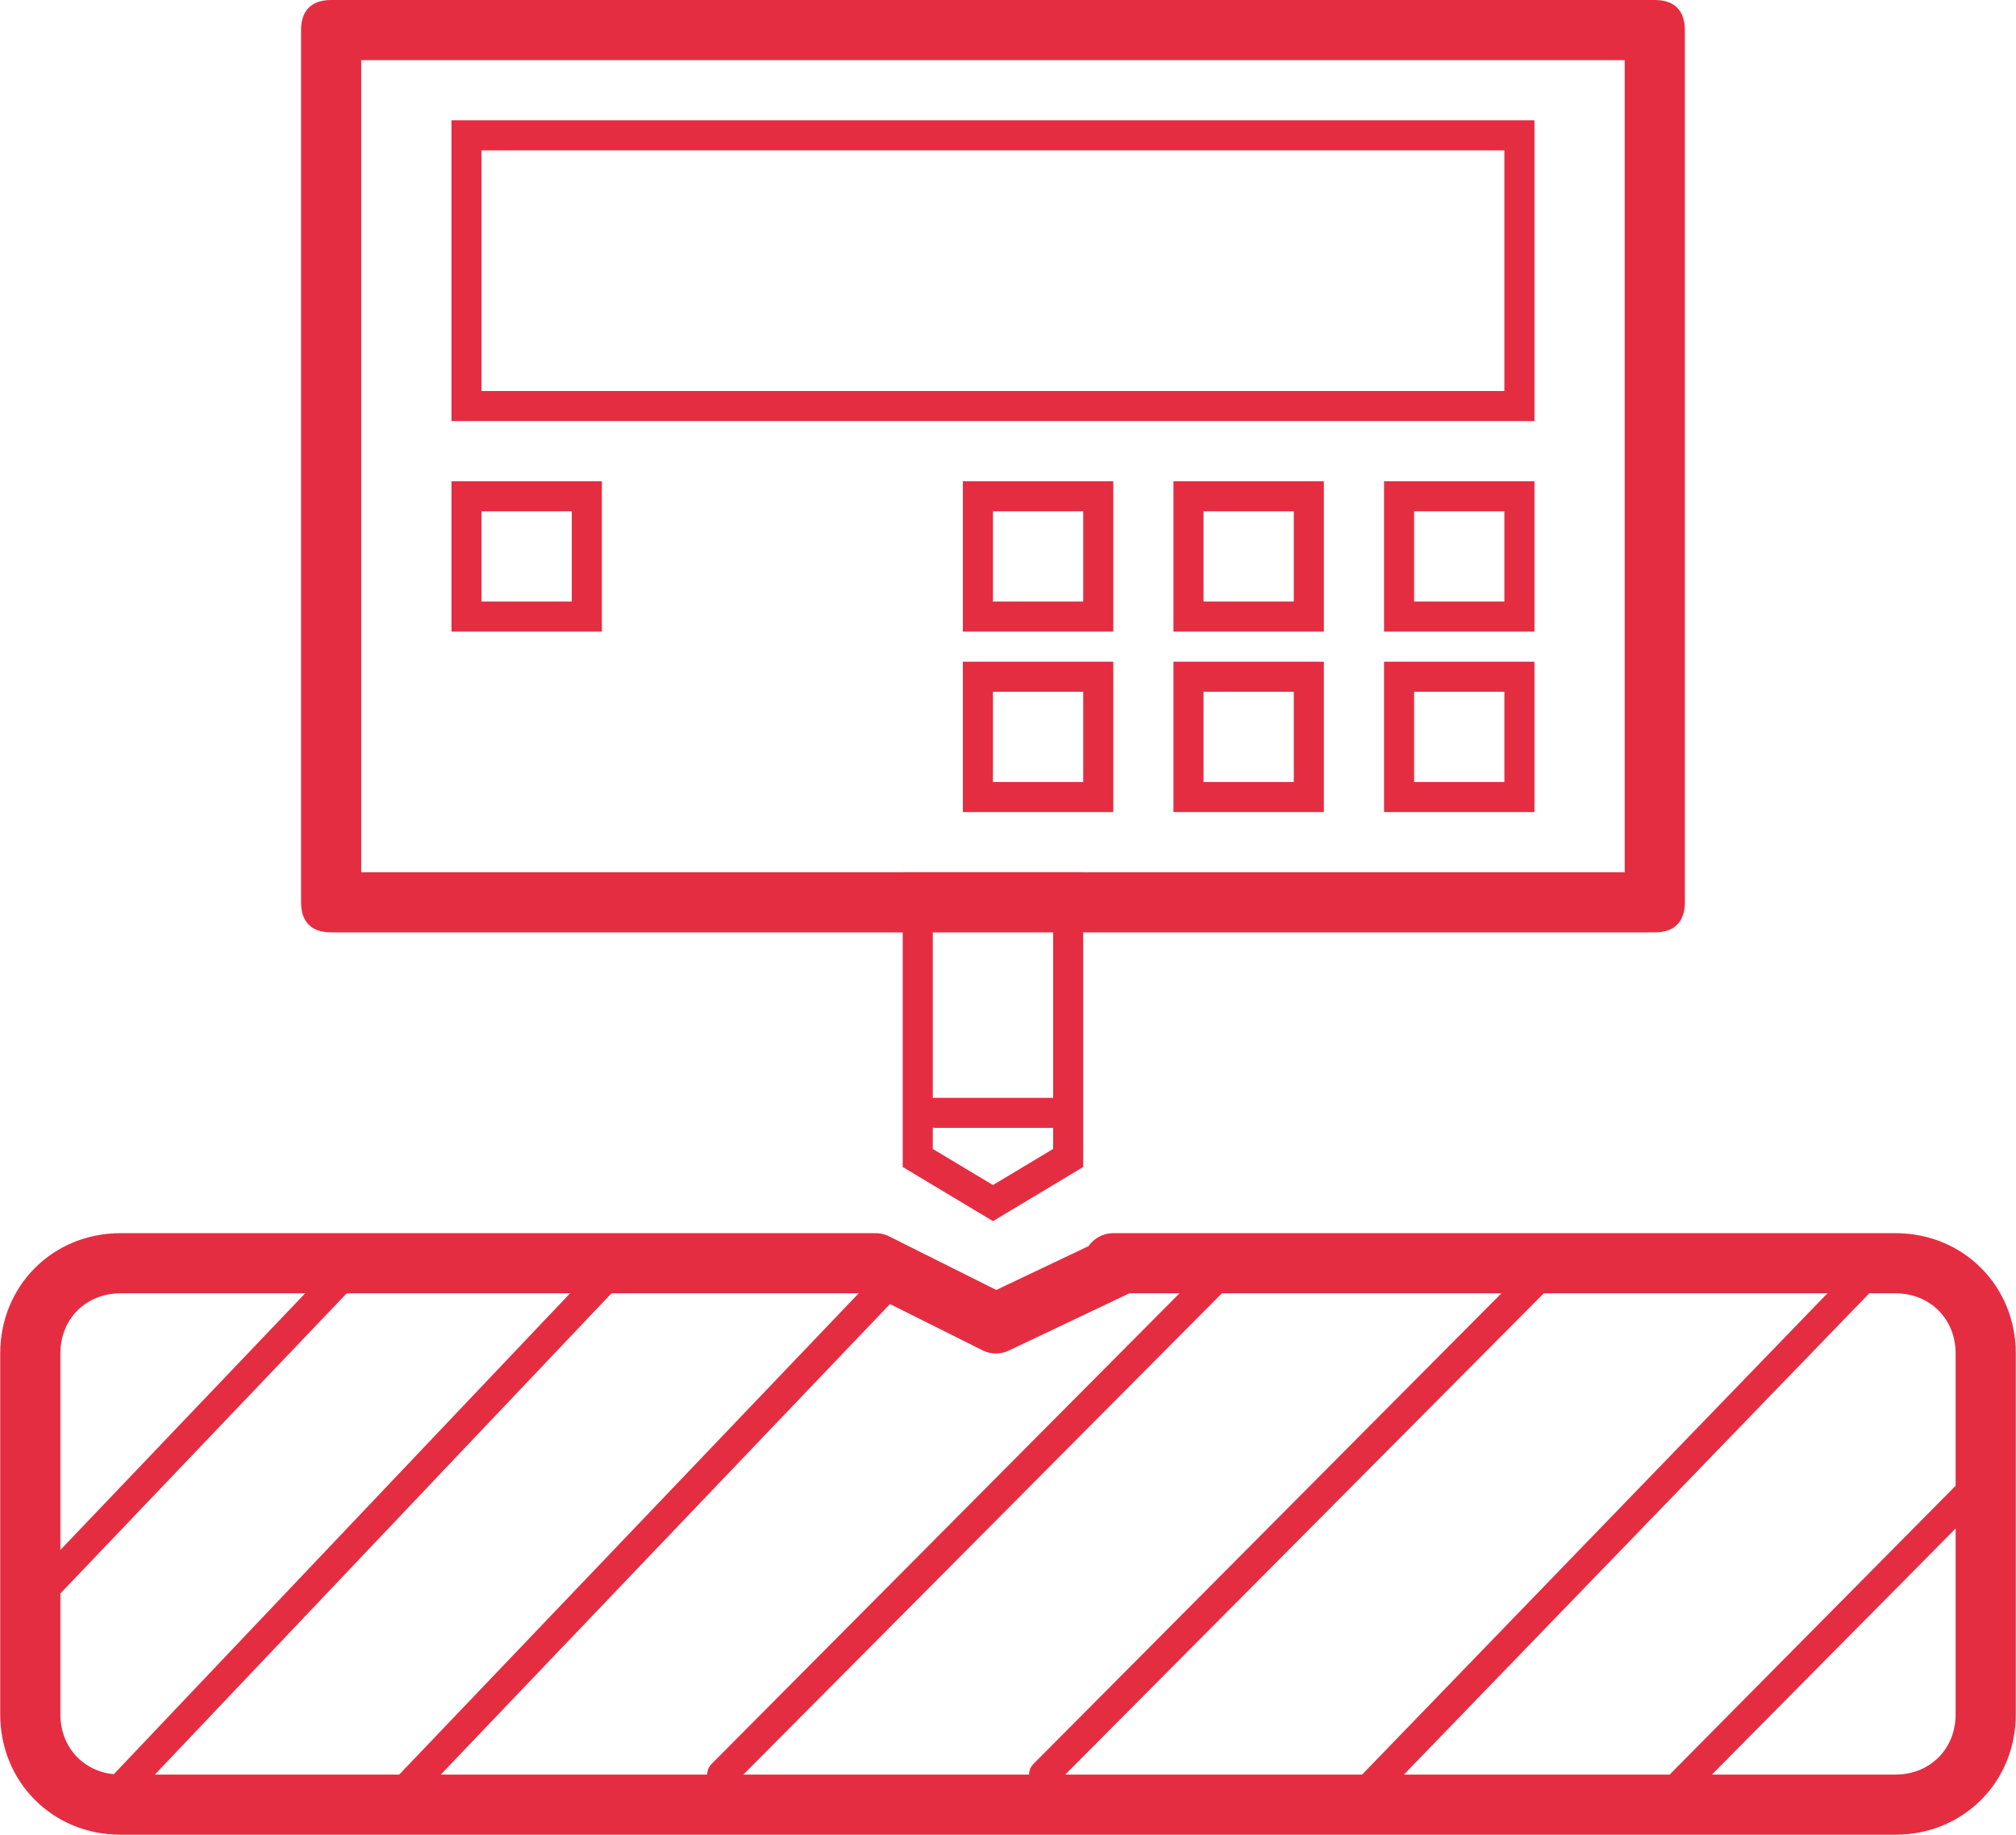 <?xml version="1.0" encoding="utf-8"?>
<!-- Generator: Adobe Illustrator 19.0.0, SVG Export Plug-In . SVG Version: 6.00 Build 0)  -->
<svg version="1.1" id="Режим_изоляции"
	 xmlns="http://www.w3.org/2000/svg" xmlns:xlink="http://www.w3.org/1999/xlink" x="0px" y="0px" width="78px" height="71px" viewBox="0 0 67 61"
	 enable-background="new 0 0 67 61" xml:space="preserve">
<g>
	<path fill="#E52D42" d="M54,2v27H12V2H54 M55,0H11c-0.7,0-1,0.4-1,1v29c0,0.6,0.3,1,1,1h44c0.7,0,1-0.4,1-1V1C56,0.4,55.7,0,55,0
		L55,0z"/>
</g>
<line fill="none" stroke="#E52D42" stroke-linecap="round" stroke-linejoin="round" stroke-miterlimit="10" x1="29.8" y1="42.4" x2="13" y2="60"/>
<line fill="none" stroke="#E52D42" stroke-linecap="round" stroke-linejoin="round" stroke-miterlimit="10" x1="65.9" y1="49.2" x2="55.9" y2="59.3"/>
<line fill="none" stroke="#E52D42" stroke-linecap="round" stroke-linejoin="round" stroke-miterlimit="10" x1="40.9" y1="42" x2="24" y2="59"/>
<line fill="none" stroke="#E52D42" stroke-linecap="round" stroke-linejoin="round" stroke-miterlimit="10" x1="51.6" y1="42" x2="34.7" y2="59"/>
<line fill="none" stroke="#E52D42" stroke-linecap="round" stroke-linejoin="round" stroke-miterlimit="10" x1="62.4" y1="42" x2="45" y2="60"/>
<line fill="none" stroke="#E52D42" stroke-linecap="round" stroke-linejoin="round" stroke-miterlimit="10" x1="20.2" y1="42.4" x2="3.6" y2="59.9"/>
<line fill="none" stroke="#E52D42" stroke-linecap="round" stroke-linejoin="round" stroke-miterlimit="10" x1="11.4" y1="42.4" x2="1.1" y2="53.2"/>
<g>
	<path fill="#E52D42" d="M50,5v8H16V5H50 M51,4H15v10h36V4L51,4z"/>
</g>
<g>
	<path fill="#E52D42" d="M35,30v8.2l-2,1.2l-2-1.2l0-8.2H35 M36,29h-6l0,9.8l3,1.8l3-1.8V29L36,29z"/>
</g>
<line fill="none" stroke="#E52D42" stroke-linecap="round" stroke-linejoin="round" stroke-miterlimit="10" x1="31.1" y1="37" x2="35" y2="37"/>
<g>
	<path fill="#E52D42" d="M19,17v3h-3v-3H19 M20,16h-5v5h5V16L20,16z"/>
</g>
<g>
	<path fill="#E52D42" d="M50,17v3h-3v-3H50 M51,16h-5v5h5V16L51,16z"/>
</g>
<g>
	<path fill="#E52D42" d="M43,17v3h-3v-3H43 M44,16h-5v5h5V16L44,16z"/>
</g>
<g>
	<path fill="#E52D42" d="M36,17v3h-3v-3H36 M37,16h-5v5h5V16L37,16z"/>
</g>
<g>
	<path fill="#E52D42" d="M36,23v3h-3v-3H36 M37,22h-5v5h5V22L37,22z"/>
</g>
<g>
	<path fill="#E52D42" d="M43,23v3h-3v-3H43 M44,22h-5v5h5V22L44,22z"/>
</g>
<g>
	<path fill="#E52D42" d="M50,23v3h-3v-3H50 M51,22h-5v5h5V22L51,22z"/>
</g>
<path fill="none" stroke="#E52D42" stroke-width="2" stroke-linecap="round" stroke-linejoin="round" stroke-miterlimit="10" d="
	M63,42H37l0.1,0.1L33.1,44l-4-2H4c-1.7,0-3,1.3-3,3v12c0,1.7,1.3,3,3,3h59c1.7,0,3-1.3,3-3V45C66,43.3,64.7,42,63,42z"/>
</svg>

